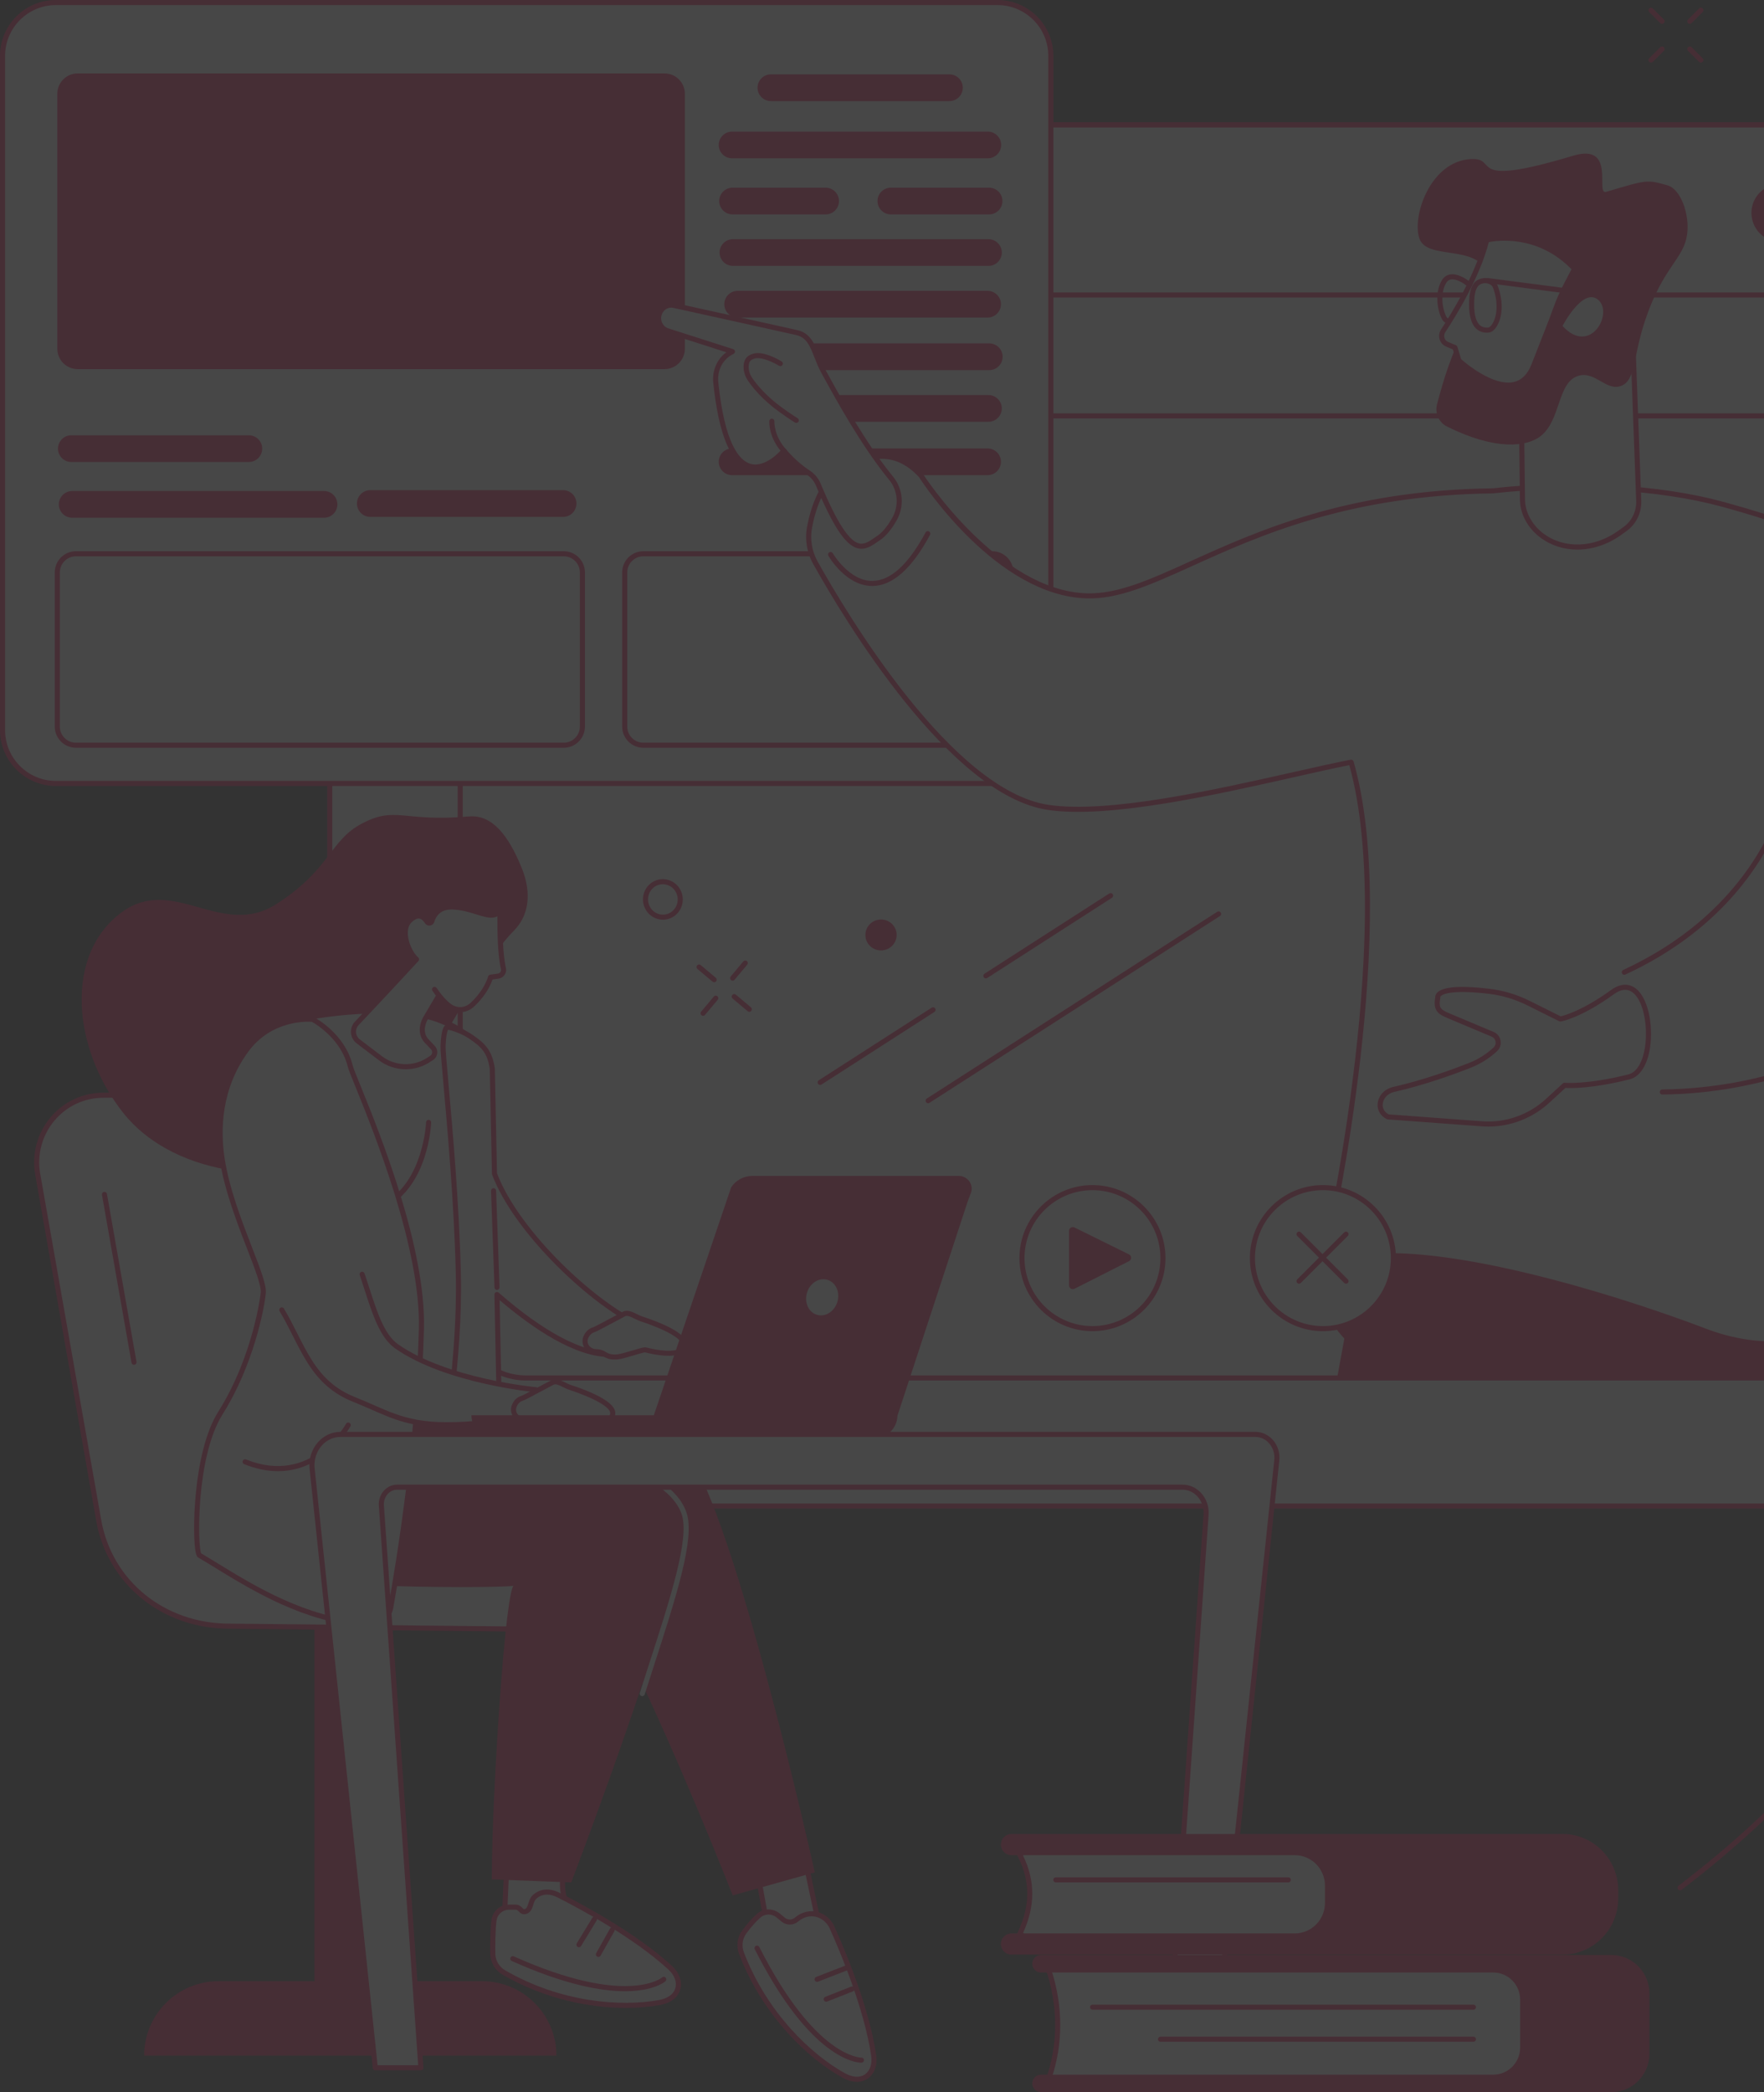 <svg width="587" height="696" viewBox="0 0 587 696" fill="none" xmlns="http://www.w3.org/2000/svg">
<rect x="0" y="0" width="587" height="696" fill="#333333" stroke="none"/>
<g opacity="0.1" clip-path="url(#clip0_67_2641)">
<path d="M658.535 41.52H136.209C121.582 41.52 109.725 53.379 109.725 68.007V474.539C109.725 489.167 121.582 501.025 136.209 501.025H658.535C673.161 501.025 685.019 489.167 685.019 474.539V68.007C685.019 53.379 673.161 41.52 658.535 41.52Z" fill="white"/>
<path d="M658.538 501.869H136.209C121.141 501.869 108.88 489.608 108.88 474.539V68.003C108.88 52.934 121.141 40.672 136.209 40.672H658.538C673.606 40.672 685.867 52.934 685.867 68.003V474.539C685.867 489.608 673.606 501.869 658.538 501.869ZM136.209 42.365C122.073 42.365 110.573 53.866 110.573 68.003V474.539C110.573 488.676 122.073 500.177 136.209 500.177H658.538C672.674 500.177 684.178 488.676 684.178 474.539V68.003C684.178 53.866 672.678 42.365 658.538 42.365H136.209Z" fill="#F9014B"/>
<path d="M685.152 98.98H109.858C109.39 98.98 109.014 98.6 109.014 98.136V68.071C109.014 52.965 121.301 40.672 136.407 40.672H658.603C673.709 40.672 685.996 52.961 685.996 68.071V98.136C685.996 98.604 685.62 98.98 685.152 98.98ZM110.706 97.292H684.308V68.071C684.308 53.896 672.777 42.365 658.603 42.365H136.411C122.237 42.365 110.706 53.896 110.706 68.071V97.292Z" fill="#F9014B"/>
<path d="M619.664 459.261H175.083C162.522 459.261 152.299 449.038 152.299 436.476V160.301C152.299 147.738 162.522 137.515 175.083 137.515H619.664C632.229 137.515 642.448 147.738 642.448 160.301V436.472C642.448 449.034 632.225 459.257 619.664 459.257V459.261ZM175.083 139.208C163.454 139.208 153.992 148.67 153.992 160.301V436.472C153.992 448.102 163.454 457.565 175.083 457.565H619.664C631.294 457.565 640.759 448.102 640.759 436.472V160.301C640.759 148.67 631.297 139.208 619.664 139.208H175.083Z" fill="#F9014B"/>
<path d="M599.315 77.667C603.089 73.893 603.089 67.774 599.315 64C595.541 60.226 589.422 60.226 585.649 64C581.875 67.774 581.875 73.893 585.649 77.667C589.422 81.441 595.541 81.441 599.315 77.667Z" fill="#F9014B"/>
<path d="M331.931 0.844H18.593C8.791 0.844 0.844 8.791 0.844 18.594V242.881C0.844 252.684 8.791 260.631 18.593 260.631H331.931C341.734 260.631 349.68 252.684 349.68 242.881V18.594C349.68 8.791 341.734 0.844 331.931 0.844Z" fill="white"/>
<path d="M331.928 261.475H18.597C8.344 261.475 0 253.135 0 242.877V18.598C0 8.344 8.344 0 18.597 0H331.931C342.184 0 350.528 8.344 350.528 18.598V242.881C350.528 253.135 342.184 261.479 331.931 261.479L331.928 261.475ZM18.597 1.692C9.276 1.692 1.692 9.276 1.692 18.598V242.881C1.692 252.203 9.276 259.787 18.597 259.787H331.931C341.253 259.787 348.836 252.203 348.836 242.881V18.598C348.836 9.276 341.253 1.692 331.931 1.692H18.597Z" fill="#F9014B"/>
<path d="M315.943 33.632H256.529C254.072 33.632 252.083 31.643 252.083 29.186C252.083 26.729 254.072 24.74 256.529 24.74H315.943C318.4 24.74 320.389 26.729 320.389 29.186C320.389 31.643 318.4 33.632 315.943 33.632Z" fill="#F9014B"/>
<path d="M328.703 52.671H243.614C241.157 52.671 239.168 50.682 239.168 48.225C239.168 45.768 241.157 43.779 243.614 43.779H328.703C331.159 43.779 333.148 45.768 333.148 48.225C333.148 50.682 331.159 52.671 328.703 52.671Z" fill="#F9014B"/>
<path d="M328.923 88.46H243.899C241.442 88.46 239.453 86.471 239.453 84.014C239.453 81.558 241.442 79.568 243.899 79.568H328.923C331.38 79.568 333.369 81.558 333.369 84.014C333.369 86.471 331.38 88.46 328.923 88.46Z" fill="#F9014B"/>
<path d="M328.638 105.651H245.466C243.009 105.651 241.02 103.662 241.02 101.205C241.02 98.748 243.009 96.759 245.466 96.759H328.638C331.095 96.759 333.084 98.748 333.084 101.205C333.084 103.662 331.095 105.651 328.638 105.651Z" fill="#F9014B"/>
<path d="M329.201 123.127H246.029C243.572 123.127 241.583 121.138 241.583 118.681C241.583 116.224 243.572 114.235 246.029 114.235H329.201C331.658 114.235 333.647 116.224 333.647 118.681C333.647 121.138 331.658 123.127 329.201 123.127Z" fill="#F9014B"/>
<path d="M328.919 140.318H243.899C241.442 140.318 239.453 138.329 239.453 135.872C239.453 133.415 241.442 131.426 243.899 131.426H328.919C331.376 131.426 333.365 133.415 333.365 135.872C333.365 138.329 331.376 140.318 328.919 140.318Z" fill="#F9014B"/>
<path d="M328.638 158.076H243.618C241.161 158.076 239.172 156.087 239.172 153.63C239.172 151.173 241.161 149.184 243.618 149.184H328.638C331.095 149.184 333.084 151.173 333.084 153.63C333.084 156.087 331.095 158.076 328.638 158.076Z" fill="#F9014B"/>
<path d="M274.742 71.331H243.774C241.317 71.331 239.328 69.341 239.328 66.885C239.328 64.428 241.317 62.438 243.774 62.438H274.742C277.198 62.438 279.187 64.428 279.187 66.885C279.187 69.341 277.198 71.331 274.742 71.331Z" fill="#F9014B"/>
<path d="M329.129 71.331H296.453C293.996 71.331 292.007 69.341 292.007 66.885C292.007 64.428 293.996 62.438 296.453 62.438H329.129C331.585 62.438 333.574 64.428 333.574 66.885C333.574 69.341 331.585 71.331 329.129 71.331Z" fill="#F9014B"/>
<path d="M107.823 172.239H24.024C21.567 172.239 19.578 170.25 19.578 167.793C19.578 165.336 21.567 163.347 24.024 163.347H107.827C110.284 163.347 112.273 165.336 112.273 167.793C112.273 170.25 110.284 172.239 107.827 172.239H107.823Z" fill="#F9014B"/>
<path d="M187.379 171.954H123.222C120.765 171.954 118.776 169.965 118.776 167.508C118.776 165.051 120.765 163.062 123.222 163.062H187.379C189.835 163.062 191.824 165.051 191.824 167.508C191.824 169.965 189.835 171.954 187.379 171.954Z" fill="#F9014B"/>
<path d="M82.807 153.694H23.738C21.282 153.694 19.293 151.705 19.293 149.248C19.293 146.791 21.282 144.802 23.738 144.802H82.803C85.26 144.802 87.249 146.791 87.249 149.248C87.249 151.705 85.26 153.694 82.803 153.694H82.807Z" fill="#F9014B"/>
<path d="M187.599 248.765H25.271C21.384 248.765 18.224 245.604 18.224 241.717V190.422C18.224 186.539 21.384 183.375 25.271 183.375H187.599C191.486 183.375 194.646 186.536 194.646 190.422V241.717C194.646 245.6 191.486 248.765 187.599 248.765ZM25.271 185.071C22.32 185.071 19.916 187.475 19.916 190.426V241.721C19.916 244.672 22.32 247.076 25.271 247.076H187.599C190.55 247.076 192.954 244.672 192.954 241.721V190.426C192.954 187.475 190.55 185.071 187.599 185.071H25.271Z" fill="#F9014B"/>
<path d="M330.197 248.765H214.087C210.2 248.765 207.04 245.604 207.04 241.717V190.422C207.04 186.536 210.2 183.375 214.087 183.375H330.197C334.08 183.375 337.24 186.536 337.24 190.422V241.717C337.24 245.604 334.08 248.765 330.197 248.765ZM214.087 185.067C211.136 185.067 208.733 187.471 208.733 190.422V241.717C208.733 244.669 211.136 247.072 214.087 247.072H330.197C333.148 247.072 335.552 244.669 335.552 241.717V190.422C335.552 187.471 333.148 185.067 330.197 185.067H214.087Z" fill="#F9014B"/>
<path d="M221.13 24.425H25.841C22.105 24.425 19.076 27.454 19.076 31.191V116.031C19.076 119.767 22.105 122.797 25.841 122.797H221.13C224.867 122.797 227.896 119.767 227.896 116.031V31.191C227.896 27.454 224.867 24.425 221.13 24.425Z" fill="#F9014B"/>
<path d="M621.577 458.249C620.767 454.02 619.995 450.882 619.299 447.908C614.138 425.906 608.601 407.966 604.558 395.872L593.59 355.911L458.302 380.51C458.302 380.51 453.921 410.054 444.984 458.249H621.573H621.577Z" fill="#F9014B"/>
<path d="M475.792 453.203C490.643 453.203 500.306 437.024 493.662 423.271C492.137 420.118 490.589 416.938 489.061 413.858C477.648 390.821 444.984 395.849 440.914 421.396C440.842 421.845 439.933 422.297 439.872 422.754C437.766 438.918 450.201 453.206 465.954 453.206H475.792V453.203Z" fill="#F9014B"/>
<path d="M661.664 272.056C661.664 215.258 650.636 189.035 573.374 167.793C553.746 162.396 524.824 160.133 496.788 163.286C418.72 164.249 388.885 199.087 361.557 198.223C331.464 197.273 306.47 158.201 306.47 158.201C296.51 147.389 285.949 152.862 280.294 156.075C273.525 159.928 270.63 168.938 269.41 175.263C268.622 179.348 269.315 183.585 271.326 187.186C281.302 205.054 316.354 263.761 348.79 268.595C374.525 272.429 426.105 258.102 449.604 253.561C466.174 311.417 439.861 422.739 439.861 422.739C459.511 408.666 525.315 426.812 567.49 442.839C588.578 450.852 607.509 446.38 621.33 438.469C635.154 430.558 610.67 348.848 610.67 348.848C610.67 348.848 661.664 321.571 661.664 272.053V272.056Z" fill="white"/>
<path d="M589.981 447.954C582.965 447.954 575.325 446.722 567.19 443.634C529.567 429.333 460.519 408.99 440.355 423.431C440.07 423.636 439.686 423.64 439.393 423.446C439.1 423.248 438.96 422.891 439.04 422.548C439.302 421.441 464.889 311.736 449.003 254.542C444.006 255.527 437.895 256.904 430.878 258.486C404.732 264.381 368.923 272.452 348.668 269.432C315.883 264.549 280.617 205.564 270.589 187.601C268.47 183.805 267.755 179.37 268.581 175.107C269.9 168.272 272.931 159.297 279.876 155.345C284.804 152.542 296.35 145.97 307.094 157.631C307.128 157.669 307.158 157.707 307.185 157.749C307.432 158.137 332.289 196.459 361.587 197.383C371.863 197.71 382.633 192.83 396.275 186.654C418.286 176.689 448.429 163.043 496.781 162.446C523.14 159.475 552.609 161.21 573.602 166.983C611.913 177.514 634.602 189.575 647.167 206.085C659.904 222.815 662.513 244.562 662.513 272.064C662.513 297.93 648.517 317.642 636.774 329.623C625.646 340.979 614.37 347.73 611.674 349.267C612.75 352.929 618.097 371.447 622.01 390.532C627.92 419.35 627.833 435.73 621.748 439.21C613.91 443.694 603.026 447.958 589.978 447.958L589.981 447.954ZM462.356 416.881C492.487 416.881 539.181 431.178 567.795 442.051C590.438 450.654 609.179 444.455 620.915 437.738C631.777 431.524 616.622 371.645 609.867 349.096C609.753 348.711 609.924 348.297 610.278 348.107C610.784 347.837 660.824 320.487 660.824 272.056C660.824 218.122 652.176 190.335 573.157 168.611C552.358 162.895 523.136 161.176 496.891 164.131C448.809 164.728 418.849 178.29 396.974 188.19C383.131 194.454 372.22 199.406 361.538 199.068C331.665 198.124 307.318 161.069 305.805 158.719C297.156 149.382 288.273 152.512 280.716 156.809C274.331 160.441 271.497 168.938 270.243 175.423C269.493 179.294 270.144 183.326 272.068 186.772C282.001 204.563 316.898 262.985 348.919 267.755C368.862 270.725 404.493 262.696 430.509 256.832C437.906 255.166 444.291 253.724 449.452 252.728C449.874 252.648 450.304 252.903 450.426 253.325C465.645 306.468 444.569 405.62 441.146 420.932C446.25 418.087 453.609 416.878 462.36 416.878L462.356 416.881Z" fill="#F9014B"/>
<path d="M290.243 194.941C281.541 194.941 275.898 185.307 275.658 184.893C275.426 184.49 275.563 183.972 275.97 183.74C276.373 183.508 276.89 183.645 277.122 184.052C277.175 184.144 282.629 193.382 290.395 193.253C296.377 193.161 302.298 187.738 307.995 177.13C308.216 176.72 308.729 176.564 309.14 176.784C309.55 177.005 309.706 177.518 309.486 177.929C303.473 189.122 297.058 194.846 290.414 194.945C290.357 194.945 290.3 194.945 290.243 194.945V194.941Z" fill="#F9014B"/>
<path d="M540.5 324.287C540.181 324.287 539.877 324.104 539.732 323.796C539.534 323.374 539.721 322.868 540.143 322.674C568.806 309.412 582.699 289.955 589.304 275.966C596.469 260.795 596.857 248.594 596.861 248.472C596.872 248.012 597.249 247.647 597.705 247.647C597.713 247.647 597.72 247.647 597.728 247.647C598.196 247.658 598.565 248.046 598.553 248.514C598.542 249.024 598.165 261.13 590.871 276.613C584.151 290.879 570.016 310.721 540.854 324.211C540.74 324.264 540.618 324.291 540.5 324.291V324.287Z" fill="#F9014B"/>
<path d="M553.168 364.126C552.704 364.126 552.328 363.753 552.324 363.289C552.316 362.822 552.693 362.437 553.161 362.434C588.308 362.015 611.491 348.951 611.719 348.818C612.123 348.586 612.64 348.727 612.872 349.13C613.104 349.533 612.963 350.05 612.56 350.282C612.328 350.415 588.761 363.696 553.18 364.122H553.168V364.126Z" fill="#F9014B"/>
<path d="M520.63 361.042C520.63 361.042 527.832 361.814 542.079 358.246C552.849 355.55 549.669 320.586 536.568 330.057C525.631 337.964 519.23 338.99 519.23 338.99L508.684 333.734C504.543 331.673 500.105 330.319 495.537 329.779C477.359 327.638 478.45 331.836 478.45 331.836C477.671 336.081 479.188 336.724 482.527 338.127L496.747 344.106C498.72 344.935 499.169 347.62 497.579 349.092C495.111 351.374 492.259 353.173 489.167 354.394C483.562 356.607 473.788 360.167 463.721 362.441C458.986 363.514 457.484 369.379 461.85 371.55L493.244 373.863C501.2 374.448 509.046 371.687 515.009 366.203L520.622 361.038L520.63 361.042Z" fill="white"/>
<path d="M495.313 374.787C494.605 374.787 493.894 374.76 493.187 374.707L461.793 372.395C461.683 372.387 461.576 372.356 461.477 372.307C459.313 371.231 458.184 369.23 458.454 366.96C458.762 364.381 460.808 362.236 463.535 361.616C473.776 359.3 483.797 355.603 488.859 353.606C491.86 352.423 494.598 350.697 497.005 348.472C497.549 347.966 497.796 347.224 497.663 346.479C497.534 345.745 497.081 345.163 496.419 344.885L482.2 338.907C478.926 337.53 476.754 336.617 477.595 331.81C477.576 331.49 477.633 330.924 478.15 330.326C479.96 328.25 485.84 327.782 495.632 328.938C500.257 329.482 504.775 330.844 509.057 332.977L519.344 338.104C520.614 337.815 526.653 336.18 536.07 329.372C539.557 326.85 542.162 327.466 543.737 328.425C548.487 331.327 550.206 341.139 549.072 348.567C548.186 354.382 545.71 358.208 542.284 359.068C529.723 362.213 522.626 362.027 520.93 361.916L515.587 366.83C510.019 371.95 502.733 374.787 495.313 374.787ZM462.09 370.721L493.309 373.022C500.983 373.589 508.684 370.877 514.442 365.583L520.055 360.418C520.234 360.254 520.477 360.175 520.717 360.201C520.789 360.209 527.977 360.905 541.873 357.425C544.608 356.74 546.623 353.416 547.403 348.308C548.46 341.386 546.886 332.323 542.858 329.866C541.208 328.858 539.26 329.151 537.066 330.737C526.091 338.671 519.637 339.778 519.367 339.823C519.192 339.85 519.013 339.823 518.857 339.743L508.312 334.487C504.204 332.441 499.873 331.137 495.442 330.615C482.569 329.098 479.933 330.859 479.431 331.437C479.424 331.445 479.275 331.62 479.275 331.62C479.306 331.737 479.31 331.863 479.287 331.985C478.629 335.564 479.527 335.94 482.862 337.343L497.081 343.322C498.264 343.82 499.108 344.889 499.336 346.182C499.568 347.498 499.131 348.814 498.161 349.708C495.598 352.077 492.681 353.914 489.487 355.177C483.25 357.638 473.746 361.042 463.915 363.263C461.565 363.795 460.325 365.602 460.139 367.157C459.956 368.66 460.667 369.949 462.093 370.717L462.09 370.721Z" fill="#F9014B"/>
<path d="M219.396 104.431C220.085 102.35 222.146 101.133 224.211 101.586C229.976 102.856 259.655 109.394 265.192 110.653C270.729 111.912 270.95 118.077 274.103 123.721C276.845 128.627 286.28 146.613 296.563 159.145C299.663 162.921 300.092 168.333 297.685 172.623C296.301 175.084 294.544 177.503 292.456 178.929C287.09 182.596 283.059 186.966 272.285 161.187C271.627 159.612 270.524 158.262 269.098 157.327C267.094 156.007 263.937 153.607 260.857 149.952C260.857 149.952 242.808 171.992 238.194 127.243C237.784 123.265 239.556 119.389 242.906 117.434C243.173 117.278 243.454 117.122 243.747 116.966L222.123 110.033C219.86 109.306 218.628 106.773 219.4 104.442L219.396 104.431Z" fill="white"/>
<path d="M286.66 182.565C286.196 182.565 285.721 182.501 285.23 182.36C281.229 181.196 277.122 174.959 271.501 161.51C270.9 160.076 269.908 158.871 268.63 158.03C266.649 156.726 263.747 154.516 260.841 151.23C259.115 153.052 254.3 157.437 249.197 155.904C243.104 154.075 239.115 144.456 237.35 127.323C236.932 123.276 238.624 119.4 241.708 117.195L221.864 110.832C220.579 110.421 219.529 109.516 218.902 108.283C218.259 107.021 218.145 105.518 218.594 104.168C219.419 101.681 221.914 100.217 224.393 100.764C234.068 102.894 260.29 108.675 265.378 109.831C269.676 110.809 271.098 114.449 272.604 118.301C273.247 119.948 273.912 121.652 274.84 123.31C275.141 123.846 275.521 124.542 275.974 125.368C279.606 131.993 288.105 147.507 297.217 158.608C300.522 162.636 301.005 168.436 298.419 173.034C296.7 176.092 294.856 178.309 292.931 179.622L292.224 180.112C290.486 181.322 288.702 182.565 286.664 182.565H286.66ZM260.853 149.104C261.1 149.104 261.34 149.214 261.499 149.404C264.481 152.942 267.527 155.277 269.562 156.615C271.121 157.642 272.334 159.11 273.064 160.856C278.324 173.437 282.34 179.755 285.706 180.736C287.588 181.284 289.288 180.097 291.258 178.724L291.977 178.226C293.684 177.058 295.354 175.035 296.944 172.205C299.191 168.208 298.773 163.172 295.905 159.677C286.694 148.454 278.141 132.841 274.487 126.178C274.034 125.356 273.658 124.664 273.357 124.132C272.376 122.375 271.688 120.614 271.022 118.914C269.569 115.194 268.421 112.254 264.998 111.478C259.917 110.322 233.699 104.545 224.024 102.415C222.389 102.054 220.742 103.039 220.195 104.701C219.883 105.64 219.959 106.64 220.404 107.519C220.822 108.344 221.522 108.949 222.374 109.223L243.998 116.156C244.321 116.259 244.553 116.548 244.584 116.886C244.614 117.225 244.435 117.548 244.135 117.708C243.853 117.856 243.583 118.008 243.325 118.157C240.332 119.906 238.643 123.436 239.027 127.151C241.13 147.567 245.979 153.174 249.68 154.284C254.859 155.84 260.146 149.477 260.195 149.412C260.355 149.218 260.59 149.104 260.841 149.104H260.849H260.853Z" fill="#F9014B"/>
<path d="M264.987 140.691C264.842 140.691 264.694 140.653 264.561 140.577C263.127 139.74 260.492 137.869 259.423 137.105C253.582 132.917 250.322 128.753 248.896 126.642C247.9 125.166 247.398 123.512 247.44 121.861C247.523 118.746 249.497 118.054 250.448 117.723C253.924 116.51 259.495 119.857 260.119 120.241C260.514 120.484 260.64 121.005 260.393 121.405C260.146 121.8 259.625 121.926 259.229 121.678C257.723 120.75 253.308 118.514 251.003 119.317C250.106 119.629 249.178 119.952 249.128 121.903C249.094 123.204 249.497 124.512 250.296 125.695C251.657 127.71 254.779 131.696 260.404 135.728C261.222 136.313 264.002 138.291 265.409 139.117C265.812 139.352 265.949 139.87 265.713 140.273C265.557 140.543 265.272 140.691 264.983 140.691H264.987Z" fill="#F9014B"/>
<path d="M261.096 151.051C260.872 151.051 260.648 150.964 260.48 150.785C255.7 145.7 255.981 140.292 255.996 140.067C256.027 139.603 256.426 139.25 256.894 139.276C257.358 139.307 257.712 139.706 257.685 140.17C257.681 140.25 257.472 145.114 261.716 149.625C262.036 149.964 262.02 150.5 261.678 150.819C261.515 150.971 261.305 151.047 261.1 151.047L261.096 151.051Z" fill="#F9014B"/>
<path d="M545.311 166.466L543.353 113.536L506.224 133.035L506.631 166.489C506.901 173.947 513.027 178.108 513.027 178.108C520.614 183.877 531.244 182.831 538.979 177.271L540.77 175.985C543.767 173.833 545.482 170.239 545.311 166.466Z" fill="white"/>
<path d="M524.889 182.839C520.409 182.839 516.085 181.493 512.514 178.777C512.286 178.625 506.072 174.312 505.786 166.515L505.379 133.043C505.376 132.723 505.551 132.43 505.832 132.282L542.961 112.783C543.219 112.646 543.528 112.653 543.779 112.798C544.03 112.942 544.189 113.209 544.201 113.498L546.159 166.424C546.342 170.501 544.516 174.331 541.269 176.666L539.477 177.952C534.959 181.2 529.829 182.835 524.893 182.835L524.889 182.839ZM507.076 133.541L507.479 166.477C507.73 173.377 513.446 177.366 513.503 177.408C520.443 182.683 530.472 182.345 538.485 176.583L540.276 175.297C543.056 173.297 544.623 170.011 544.463 166.504V166.496L542.554 114.909L507.072 133.545L507.076 133.541Z" fill="#F9014B"/>
<path d="M489.372 52.915C499.283 52.326 486.824 62.819 523.474 51.804C538.07 47.419 530.688 64.945 534.476 63.819C548.471 59.654 547.988 59.78 554.819 61.628C559.34 62.849 562.288 71.429 561.436 77.838C560.314 86.296 553.526 88.483 547.521 106.363C543.299 118.917 544.337 126.543 539.447 128.376C534.503 130.228 530.848 123.401 525.3 125.006C518.119 127.083 519.538 139.873 512.548 145.179C508.14 148.526 497.884 150.077 481.447 141.855C478.785 140.524 477.416 137.409 478.203 134.457C479.211 130.677 480.511 125.908 482.124 121.458C489.806 100.251 497.142 95.455 494.484 89.963C490.411 81.546 474.932 86.376 472.369 79.462C469.707 72.281 475.807 53.729 489.376 52.919L489.372 52.915Z" fill="#F9014B"/>
<path d="M523.961 89.422L521.124 94.869C519.789 97.436 518.629 100.087 517.648 102.821C515.807 107.944 512.32 116.608 510.411 121.507C504.28 137.249 485.463 119.955 485.463 119.955L484.155 115.623L481.626 114.562C481.135 114.357 480.683 114.049 480.359 113.615C479.549 112.539 479.545 111.113 480.234 110.063C484.014 104.316 491.898 91.415 494.731 79.835C494.731 79.835 510.879 75.541 523.961 89.419V89.422Z" fill="white"/>
<path d="M501.903 128.969C494.122 128.969 485.303 120.956 484.896 120.579C484.786 120.477 484.702 120.347 484.661 120.203L483.466 116.251L481.302 115.346C480.633 115.064 480.078 114.646 479.686 114.129C478.686 112.801 478.621 110.984 479.53 109.603C482.907 104.472 491.065 91.275 493.913 79.641C493.986 79.34 494.217 79.104 494.518 79.025C494.685 78.979 511.308 74.769 524.581 88.848C524.828 89.111 524.881 89.499 524.714 89.818L521.877 95.265C520.565 97.786 519.409 100.429 518.447 103.111C517.112 106.834 514.872 112.505 513.073 117.061C512.377 118.83 511.73 120.465 511.206 121.815C509.707 125.66 507.342 127.984 504.174 128.722C503.436 128.893 502.675 128.973 501.907 128.973L501.903 128.969ZM486.208 119.484C487.577 120.689 496.948 128.661 503.79 127.071C506.38 126.47 508.342 124.493 509.627 121.199C510.152 119.849 510.799 118.21 511.498 116.437C513.293 111.892 515.526 106.233 516.853 102.536C517.842 99.783 519.028 97.071 520.378 94.481L522.934 89.571C511.662 78.005 498.116 80.01 495.427 80.55C492.525 91.876 485.132 104.16 480.941 110.531C480.428 111.314 480.462 112.353 481.036 113.11C481.245 113.387 481.565 113.619 481.957 113.787L484.486 114.848C484.718 114.947 484.896 115.141 484.969 115.384L486.212 119.491L486.208 119.484Z" fill="#F9014B"/>
<path d="M519.96 108.435C519.96 108.435 526.76 95.329 531.871 99.794C536.983 104.255 529.141 118.491 519.96 108.435Z" fill="white"/>
<path d="M494.773 110.672C493.335 110.672 492.13 110.208 491.175 109.288C489.407 107.58 488.646 104.328 488.908 99.616C489.11 95.995 490.125 93.831 492.008 92.998C493.396 92.382 494.868 92.34 496.149 92.876C497.21 93.321 498.02 94.116 498.374 95.056C500.633 101.057 499.69 105.986 498.055 108.595C497.283 109.831 496.347 110.558 495.427 110.642C495.202 110.661 494.982 110.672 494.769 110.672H494.773ZM494.271 94.196C493.757 94.196 493.221 94.314 492.696 94.546C491.449 95.097 490.764 96.79 490.597 99.715C490.365 103.853 490.97 106.747 492.35 108.078C493.084 108.786 494.046 109.078 495.275 108.964C495.56 108.938 496.104 108.531 496.625 107.705C497.982 105.541 498.838 101.088 496.796 95.657C496.61 95.158 496.123 94.706 495.499 94.443C495.115 94.284 494.7 94.204 494.271 94.204V94.196Z" fill="#F9014B"/>
<path d="M526.102 98.243C526.064 98.243 526.03 98.243 525.992 98.235L495.005 94.188C494.541 94.128 494.214 93.705 494.278 93.241C494.339 92.777 494.757 92.45 495.225 92.511L526.212 96.558C526.676 96.619 527.003 97.041 526.939 97.505C526.882 97.931 526.52 98.243 526.102 98.243Z" fill="#F9014B"/>
<path d="M481.238 107.355C481.108 107.355 480.979 107.329 480.861 107.272C479.971 106.846 479.336 105.187 479.036 104.237C478.093 101.24 477.773 96.816 479.709 93.386C480.359 92.233 481.287 91.534 482.47 91.313C485.402 90.758 488.836 93.515 488.981 93.633C489.342 93.926 489.395 94.458 489.102 94.823C488.81 95.185 488.277 95.242 487.912 94.945C487.094 94.283 484.565 92.637 482.782 92.975C482.105 93.104 481.58 93.511 481.181 94.219C478.587 98.817 480.816 105.157 481.626 105.769C482.048 105.971 482.208 106.465 482.006 106.887C481.861 107.188 481.553 107.359 481.238 107.359V107.355Z" fill="#F9014B"/>
<path d="M286.847 441.998C299.799 441.998 310.3 431.497 310.3 418.543C310.3 405.589 299.799 395.088 286.847 395.088C273.894 395.088 263.393 405.589 263.393 418.543C263.393 431.497 273.894 441.998 286.847 441.998Z" fill="white"/>
<path d="M363.534 441.998C376.487 441.998 386.988 431.497 386.988 418.543C386.988 405.589 376.487 395.088 363.534 395.088C350.582 395.088 340.081 405.589 340.081 418.543C340.081 431.497 350.582 441.998 363.534 441.998Z" fill="white"/>
<path d="M363.534 442.846C350.136 442.846 339.233 431.946 339.233 418.543C339.233 405.14 350.133 394.24 363.534 394.24C376.936 394.24 387.836 405.14 387.836 418.543C387.836 431.946 376.932 442.846 363.534 442.846ZM363.534 395.933C351.068 395.933 340.925 406.076 340.925 418.543C340.925 431.01 351.068 441.154 363.534 441.154C376.001 441.154 386.143 431.01 386.143 418.543C386.143 406.076 376.001 395.933 363.534 395.933Z" fill="#F9014B"/>
<path d="M355.742 427.622V409.465C355.742 408.537 356.716 407.936 357.545 408.343L375.7 417.307C376.624 417.764 376.632 419.08 375.712 419.544L357.556 428.736C356.723 429.158 355.742 428.553 355.742 427.622Z" fill="#F9014B"/>
<path d="M440.222 441.998C453.175 441.998 463.675 431.497 463.675 418.543C463.675 405.589 453.175 395.088 440.222 395.088C427.269 395.088 416.769 405.589 416.769 418.543C416.769 431.497 427.269 441.998 440.222 441.998Z" fill="white"/>
<path d="M440.222 442.846C426.824 442.846 415.921 431.946 415.921 418.543C415.921 405.14 426.824 394.24 440.222 394.24C453.62 394.24 464.524 405.14 464.524 418.543C464.524 431.946 453.624 442.846 440.222 442.846ZM440.222 395.933C427.756 395.933 417.613 406.076 417.613 418.543C417.613 431.01 427.756 441.154 440.222 441.154C452.689 441.154 462.831 431.01 462.831 418.543C462.831 406.076 452.689 395.933 440.222 395.933Z" fill="#F9014B"/>
<path d="M447.916 427.055C447.699 427.055 447.482 426.971 447.319 426.808L431.669 411.157C431.338 410.826 431.338 410.29 431.669 409.963C432 409.632 432.536 409.632 432.863 409.963L448.513 425.613C448.844 425.944 448.844 426.481 448.513 426.808C448.349 426.971 448.133 427.055 447.916 427.055Z" fill="#F9014B"/>
<path d="M432.266 427.055C432.05 427.055 431.833 426.971 431.669 426.808C431.338 426.477 431.338 425.941 431.669 425.613L447.319 409.963C447.65 409.632 448.186 409.632 448.513 409.963C448.844 410.294 448.844 410.83 448.513 411.157L432.863 426.808C432.7 426.971 432.483 427.055 432.266 427.055Z" fill="#F9014B"/>
<path d="M328.06 325.481C327.782 325.481 327.508 325.344 327.349 325.093C327.098 324.701 327.212 324.176 327.603 323.925L369.113 297.242C369.509 296.991 370.03 297.105 370.281 297.496C370.532 297.888 370.418 298.413 370.026 298.664L328.516 325.348C328.375 325.439 328.216 325.481 328.06 325.481Z" fill="#F9014B"/>
<path d="M272.916 360.931C272.638 360.931 272.365 360.794 272.205 360.543C271.954 360.151 272.068 359.627 272.46 359.376L310.041 335.217C310.433 334.966 310.958 335.08 311.209 335.472C311.46 335.864 311.346 336.389 310.954 336.64L273.372 360.798C273.232 360.889 273.072 360.931 272.916 360.931Z" fill="#F9014B"/>
<path d="M308.855 367.009C308.577 367.009 308.303 366.872 308.143 366.621C307.892 366.229 308.007 365.704 308.398 365.453L405.052 303.319C405.448 303.068 405.969 303.182 406.22 303.574C406.471 303.966 406.356 304.491 405.965 304.742L309.307 366.876C309.166 366.967 309.007 367.009 308.851 367.009H308.855Z" fill="#F9014B"/>
<path d="M194.783 542.162L76.327 540.983C54.904 540.983 36.585 526.998 32.831 505.707L12.554 390.643C10.139 376.936 20.582 364.354 34.372 364.354H111.664L194.787 542.162H194.783Z" fill="white"/>
<path d="M194.783 543.006H194.775L76.319 541.827C53.961 541.827 35.733 527.032 31.999 505.852L11.721 390.787C10.519 383.96 12.375 377.012 16.813 371.718C21.194 366.499 27.591 363.502 34.372 363.502H111.664C111.991 363.502 112.292 363.693 112.429 363.989L195.551 541.796C195.673 542.059 195.654 542.367 195.498 542.61C195.342 542.854 195.076 542.998 194.787 542.998L194.783 543.006ZM34.372 365.199C28.093 365.199 22.168 367.971 18.11 372.809C13.991 377.719 12.269 384.166 13.387 390.498L33.664 505.562C37.251 525.921 54.794 540.138 76.327 540.138L193.448 541.302L111.124 365.199H34.372Z" fill="#F9014B"/>
<path d="M124.112 682.848H104.625V540.777L124.112 541.518V682.848Z" fill="#F9014B"/>
<path d="M160.392 659.082H72.725C59.05 659.082 47.964 670.169 47.964 683.845H185.158C185.158 670.169 174.072 659.082 160.396 659.082H160.392Z" fill="#F9014B"/>
<path d="M44.594 454.039C44.191 454.039 43.834 453.75 43.761 453.34L33.931 397.485C33.851 397.024 34.155 396.587 34.615 396.507C35.079 396.427 35.513 396.735 35.593 397.192L45.423 453.047C45.503 453.507 45.199 453.944 44.739 454.024C44.689 454.032 44.64 454.036 44.59 454.036L44.594 454.039Z" fill="#F9014B"/>
<path d="M156.034 271.604C163.819 270.915 169.257 278.012 173.615 288.76C177.171 297.534 175.772 304.841 170.972 309.652C155.437 325.215 138.582 370.124 115.536 383.781C97.148 394.678 58.658 392.662 40.879 370.067C23.974 348.582 21.403 317.467 40.533 303.468C57.726 290.883 73.741 312.451 91.991 300.748C109.983 289.209 109.698 279.644 120.343 274.015C131.767 267.975 133.977 273.555 156.038 271.604H156.034Z" fill="#F9014B"/>
<path d="M266.964 613.534C266.801 614.211 274.73 650.498 274.73 650.498L256.502 647.447L251.011 616.766L266.961 613.534H266.964Z" fill="white"/>
<path d="M274.73 651.346C274.684 651.346 274.639 651.346 274.589 651.335L256.361 648.284C256.008 648.224 255.73 647.95 255.669 647.6L250.178 616.919C250.098 616.466 250.391 616.033 250.843 615.941L266.793 612.709C267.078 612.652 267.371 612.743 267.569 612.952C267.733 613.123 267.816 613.351 267.805 613.58C267.926 615.086 272.494 636.323 275.552 650.323C275.612 650.597 275.533 650.882 275.339 651.087C275.179 651.255 274.954 651.35 274.726 651.35L274.73 651.346ZM257.232 646.714L273.639 649.46C268.219 624.643 266.687 616.98 266.276 614.538L251.992 617.432L257.232 646.714Z" fill="#F9014B"/>
<path d="M265.051 638.598C266.166 637.658 267.759 636.745 269.79 636.658C272.844 636.529 275.631 638.442 276.894 641.248C280.054 648.273 288.391 667.845 290.745 683.841C291.577 689.493 287.31 694.091 280.667 690.387C269.775 684.317 254.665 670.382 246.755 649.798C245.846 647.436 246.173 644.763 247.664 642.724C248.881 641.058 250.535 639.043 252.452 637.323C254.285 635.68 257.042 635.658 258.944 637.221L260.655 638.628C261.941 639.685 263.781 639.666 265.055 638.598H265.051Z" fill="white"/>
<path d="M285.154 692.57C283.819 692.57 282.184 692.201 280.252 691.125C268.854 684.773 253.863 670.663 245.96 650.099C244.937 647.436 245.318 644.489 246.976 642.222C248.577 640.035 250.227 638.175 251.882 636.692C254.03 634.768 257.225 634.714 259.476 636.567L261.188 637.974C262.15 638.765 263.545 638.754 264.508 637.947C266.074 636.628 267.888 635.89 269.752 635.81C273.072 635.665 276.232 637.715 277.666 640.899C281.066 648.46 289.231 667.761 291.581 683.712C292.06 686.972 290.98 689.95 288.759 691.486C288.033 691.988 286.828 692.57 285.158 692.57H285.154ZM255.738 636.909C254.76 636.909 253.787 637.259 253.011 637.955C251.444 639.358 249.87 641.134 248.341 643.226C247.025 645.029 246.725 647.372 247.542 649.498C255.281 669.636 269.938 683.446 281.077 689.653C283.705 691.117 286.094 691.277 287.797 690.102C289.486 688.938 290.296 686.587 289.908 683.967C287.592 668.225 279.495 649.095 276.122 641.598C274.97 639.039 272.445 637.392 269.824 637.502C268.314 637.567 266.892 638.153 265.595 639.244C264.013 640.575 261.709 640.591 260.115 639.282L258.404 637.875C257.62 637.232 256.677 636.909 255.738 636.909Z" fill="#F9014B"/>
<path d="M286.599 686.2C285.166 686.2 269.798 685.302 251.163 648.467C250.954 648.049 251.117 647.543 251.535 647.33C251.954 647.121 252.46 647.284 252.673 647.703C271.349 684.621 286.474 684.503 286.63 684.507C287.113 684.488 287.489 684.857 287.504 685.321C287.52 685.789 287.155 686.181 286.691 686.196C286.672 686.196 286.645 686.196 286.603 686.196L286.599 686.2Z" fill="#F9014B"/>
<path d="M274.932 665.92C274.593 665.92 274.278 665.719 274.144 665.384C273.973 664.95 274.186 664.46 274.62 664.289L283.26 660.881C283.698 660.71 284.184 660.923 284.356 661.356C284.527 661.79 284.314 662.281 283.88 662.452L275.24 665.859C275.137 665.901 275.034 665.92 274.928 665.92H274.932Z" fill="#F9014B"/>
<path d="M271.904 659.302C271.566 659.302 271.247 659.097 271.117 658.762C270.946 658.329 271.163 657.838 271.6 657.667L281.735 653.723C282.169 653.556 282.659 653.769 282.831 654.206C282.998 654.64 282.785 655.13 282.348 655.301L272.212 659.245C272.114 659.283 272.007 659.302 271.904 659.302Z" fill="#F9014B"/>
<path d="M189.189 613.435C189.056 613.709 188.044 617.969 187.253 625.149C185.937 637.11 199.324 648.186 199.324 648.186L167.618 643.911L168.831 616.23L189.189 613.435Z" fill="white"/>
<path d="M199.324 649.03C199.286 649.03 199.248 649.03 199.21 649.022L167.504 644.748C167.07 644.691 166.755 644.31 166.774 643.873L167.987 616.193C168.006 615.786 168.31 615.447 168.717 615.39L189.075 612.595C189.387 612.553 189.691 612.682 189.873 612.933C190.048 613.173 190.082 613.488 189.968 613.762C189.782 614.306 188.824 618.619 188.097 625.241C186.846 636.616 199.735 647.425 199.868 647.532C200.157 647.771 200.256 648.178 200.103 648.52C199.967 648.832 199.662 649.026 199.328 649.026L199.324 649.03ZM168.497 643.177L196.764 646.988C192.988 643.283 185.371 634.54 186.413 625.058C186.964 620.042 187.637 616.337 188.059 614.447L169.641 616.976L168.493 643.177H168.497Z" fill="#F9014B"/>
<path d="M174.935 635.878C176.795 635.266 176.369 632.39 177.89 631.036C180.183 628.994 183.055 629.036 185.789 630.413C192.627 633.862 211.307 643.774 223.112 654.704C227.284 658.568 226.839 664.851 219.362 666.194C207.112 668.4 186.683 667.175 167.698 656.21C165.519 654.952 164.104 652.67 163.99 650.137C163.899 648.068 163.99 641.214 164.412 638.658C164.811 636.217 166.941 634.444 169.39 634.452H171.6C173.258 634.463 173.353 636.395 174.927 635.878H174.935Z" fill="white"/>
<path d="M208.265 667.966C196.274 667.966 181.366 665.079 167.28 656.94C164.819 655.522 163.279 652.989 163.153 650.174C163.058 648.06 163.153 641.161 163.587 638.521C164.055 635.673 166.492 633.607 169.386 633.607H171.611C172.737 633.615 173.364 634.235 173.821 634.687C174.285 635.148 174.357 635.178 174.673 635.075C175.262 634.881 175.498 634.223 175.836 633.17C176.137 632.231 176.479 631.166 177.331 630.405C179.734 628.26 182.876 627.997 186.173 629.66C193.532 633.372 211.916 643.184 223.69 654.084C226.089 656.305 227.109 659.302 226.352 661.896C225.903 663.433 224.416 666.144 219.518 667.027C216.221 667.62 212.421 667.966 208.269 667.966H208.265ZM169.383 635.3C167.321 635.3 165.583 636.768 165.253 638.799C164.846 641.29 164.751 648.098 164.842 650.102C164.941 652.338 166.169 654.35 168.128 655.48C186.698 666.209 206.694 667.62 219.217 665.365C222.184 664.832 224.142 663.433 224.728 661.425C225.306 659.447 224.469 657.112 222.541 655.328C210.927 644.572 192.707 634.855 185.412 631.173C183.549 630.234 180.83 629.557 178.457 631.671C177.947 632.124 177.704 632.885 177.449 633.691C177.069 634.874 176.643 636.213 175.205 636.688C173.878 637.125 173.132 636.388 172.634 635.897C172.246 635.513 172.022 635.311 171.607 635.311H169.398C169.398 635.311 169.39 635.307 169.386 635.307L169.383 635.3Z" fill="#F9014B"/>
<path d="M207.964 662.429C199.978 662.429 187.892 660.249 170.295 652.369C169.869 652.179 169.679 651.677 169.869 651.251C170.06 650.825 170.562 650.635 170.988 650.825C208.516 667.635 220.202 657.941 220.32 657.838C220.67 657.53 221.206 657.564 221.514 657.914C221.822 658.264 221.788 658.8 221.438 659.108C221.168 659.344 217.464 662.425 207.968 662.425L207.964 662.429Z" fill="#F9014B"/>
<path d="M199.126 651.019C198.985 651.019 198.845 650.985 198.712 650.909C198.305 650.68 198.16 650.163 198.388 649.756L202.975 641.617C203.203 641.21 203.72 641.066 204.127 641.298C204.534 641.526 204.678 642.043 204.45 642.45L199.864 650.589C199.708 650.863 199.423 651.019 199.126 651.019Z" fill="#F9014B"/>
<path d="M192.642 647.797C192.494 647.797 192.342 647.756 192.201 647.672C191.801 647.428 191.676 646.907 191.919 646.508L197.084 638.031C197.327 637.631 197.844 637.506 198.248 637.749C198.647 637.993 198.772 638.514 198.529 638.913L193.365 647.39C193.205 647.653 192.927 647.797 192.642 647.797Z" fill="#F9014B"/>
<path d="M103.279 473.904C103.279 473.904 214.27 469.086 226.401 480.355C242.861 495.64 271.136 622.886 271.136 622.886L243.834 630.542C243.834 630.542 202.701 526.112 192.509 526.112C182.317 526.112 86.222 522.681 86.222 522.681L103.279 473.904Z" fill="#F9014B"/>
<path d="M81.442 470.397C81.442 470.397 66.804 513.375 78.453 521.213C90.101 529.052 174.064 528.386 171.155 527.405C168.242 526.424 163.648 597.773 163.648 625.21L190.086 626.229C190.086 626.229 232.216 515.889 227.675 503.57C219.552 481.53 158.297 474.087 138.282 471.143C134.159 470.534 81.445 470.401 81.445 470.401L81.442 470.397Z" fill="#F9014B"/>
<path d="M213.711 564.274C213.627 564.274 213.54 564.262 213.452 564.232C213.007 564.091 212.764 563.612 212.904 563.167C213.855 560.201 214.798 557.28 215.726 554.42C223.123 531.558 229.516 511.811 226.869 503.828C221.252 486.877 179.252 480.377 165.45 478.244C164.99 478.171 164.671 477.742 164.743 477.278C164.815 476.817 165.253 476.498 165.709 476.57C190.102 480.343 223.15 487.219 228.478 503.296C231.296 511.804 225.139 530.839 217.339 554.941C216.415 557.797 215.468 560.714 214.521 563.684C214.407 564.042 214.072 564.274 213.714 564.274H213.711Z" fill="white"/>
<path d="M94.6 340.089C94.6 340.089 94.992 333.004 90.615 406.867C90.615 406.867 93.626 464.023 94.003 470.466C94.379 476.912 150.265 474.109 150.265 474.109C156.875 445.124 156.152 411.861 151.543 376.335L161.119 375.479L161.784 353.146C160.05 346.57 152.733 341.843 147.816 340.086C134.726 334.202 111.512 336.092 94.596 340.089H94.6Z" fill="white"/>
<path d="M125.176 475.559C124.21 475.559 123.237 475.559 122.267 475.547C93.436 475.33 93.242 471.953 93.159 470.512C92.786 464.137 89.801 407.48 89.77 406.909C89.77 406.879 89.77 406.845 89.77 406.814C91.607 375.825 92.603 359.087 93.14 350.092C93.41 345.597 93.562 343.033 93.653 341.599C93.691 340.983 93.718 340.515 93.756 340.158C93.756 340.12 93.756 340.082 93.756 340.04L93.763 339.884H93.79C93.9 339.104 94.094 339.028 94.657 339.059C94.726 339.063 94.84 339.078 94.965 339.131C111.174 335.377 134.6 333.209 148.166 339.31C153.901 341.356 160.913 346.509 162.606 352.926C162.625 353.005 162.636 353.085 162.632 353.165L161.967 375.498C161.955 375.928 161.625 376.278 161.199 376.316L152.497 377.095C157.521 416.326 157.065 448.125 151.094 474.296C151.01 474.665 150.691 474.935 150.311 474.954C150.181 474.961 138.046 475.562 125.18 475.562L125.176 475.559ZM91.463 406.867C91.565 408.796 94.482 464.126 94.847 470.413C94.866 470.744 95.802 473.657 122.282 473.855C134.437 473.95 146.686 473.425 149.584 473.292C155.418 447.243 155.783 415.554 150.706 376.437C150.676 376.209 150.74 375.977 150.885 375.799C151.029 375.62 151.238 375.506 151.47 375.487L160.301 374.696L160.94 353.237C159.35 347.468 152.893 342.79 147.538 340.873C134.307 334.928 111.352 337.077 95.403 340.763C95.228 343.577 94.486 355.877 91.466 406.86L91.463 406.867Z" fill="#F9014B"/>
<path d="M127.994 401.859C127.69 401.859 127.397 401.695 127.245 401.406C127.028 400.992 127.184 400.482 127.599 400.265C140.894 393.26 141.78 373.543 141.784 373.342C141.803 372.874 142.183 372.513 142.659 372.528C143.127 372.547 143.492 372.939 143.473 373.403C143.442 374.251 142.537 394.298 128.382 401.756C128.257 401.821 128.124 401.855 127.991 401.855L127.994 401.859Z" fill="#F9014B"/>
<path d="M104.043 339.104C104.043 339.104 90.584 337.549 81.917 349.389C73.311 361.144 72.261 374.547 73.885 385.322C76.642 403.612 88.135 424.435 87.606 430.117C87.348 432.874 84.423 452.484 73.356 470.044C64.241 484.504 64.632 516.391 66.412 517.429C78.411 524.419 98.084 538.609 121.518 540.306C125.846 540.617 129.383 538.377 130.01 534.874C132.512 520.875 139.217 480.271 140.225 442.151C141.1 409.138 117.593 359.015 116.555 354.713C114.045 344.281 104.039 339.104 104.039 339.104H104.043Z" fill="white"/>
<path d="M122.339 541.18C122.05 541.18 121.757 541.169 121.457 541.15C101.198 539.686 84.108 529.215 71.63 521.567C69.614 520.331 67.709 519.167 65.99 518.163C65.61 517.942 65.366 517.505 65.168 516.699C63.883 511.446 64.092 483.165 72.645 469.599C84.362 451.009 86.751 430.246 86.77 430.045C86.987 427.729 84.796 422.066 82.259 415.513C78.848 406.704 74.608 395.739 73.056 385.455C71.611 375.852 71.854 361.715 81.24 348.898C90.094 336.804 104.005 338.26 104.142 338.276C104.245 338.287 104.343 338.317 104.435 338.363C104.857 338.58 114.813 343.84 117.384 354.523C117.559 355.246 118.529 357.638 119.871 360.947C126.431 377.126 141.796 415.014 141.077 442.181C140.08 479.894 133.592 519.677 130.847 535.031C130.185 538.743 126.743 541.188 122.343 541.188L122.339 541.18ZM66.952 516.763C68.66 517.76 70.535 518.909 72.512 520.122C84.842 527.679 101.731 538.028 121.579 539.461C125.5 539.743 128.63 537.796 129.177 534.726C131.915 519.41 138.388 479.731 139.381 442.132C140.088 415.319 124.26 376.274 118.301 361.578C116.829 357.95 115.943 355.759 115.737 354.911C113.509 345.65 104.986 340.599 103.792 339.934C102.301 339.82 90.371 339.276 82.602 349.891C73.558 362.248 73.326 375.913 74.725 385.2C76.247 395.298 80.453 406.168 83.834 414.9C86.663 422.206 88.705 427.489 88.451 430.201C87.952 435.529 84.245 454.367 74.075 470.5C65.168 484.633 65.735 514.352 66.956 516.771L66.952 516.763Z" fill="#F9014B"/>
<path d="M215.076 441.744C199.506 435.697 172.003 410.534 164.541 390.445L163.823 355.542C162.997 350.035 161.058 347.814 156.456 344.741C154.654 343.536 151.546 342.178 149.025 341.676C149.025 341.676 147.721 340.934 147.435 348.077C147.295 351.553 151.721 390.225 152.512 423.37C153.068 446.566 149.607 466.83 149.839 471.288C149.858 471.619 165.123 474.673 166.15 473.646L166.253 473.338L165.374 430.642C173.958 438.131 190.36 451.035 203.385 450.564L215.08 441.74L215.076 441.744Z" fill="white"/>
<path d="M164.697 474.657C160.088 474.657 149.778 472.2 149.664 472.155C149.132 471.949 149.006 471.596 148.991 471.333C148.911 469.812 149.234 466.632 149.679 462.228C150.619 452.963 152.037 438.96 151.664 423.389C151.121 400.657 148.884 375.54 147.55 360.532C146.918 353.458 146.538 349.187 146.587 348.042C146.812 342.501 147.637 341.348 148.329 340.964C148.664 340.778 148.998 340.778 149.249 340.858C151.999 341.417 155.182 342.874 156.924 344.037C161.556 347.133 163.773 349.51 164.659 355.417C164.663 355.451 164.667 355.489 164.667 355.523L165.382 390.285C172.657 409.667 199.358 434.738 215.38 440.956C215.665 441.067 215.871 441.325 215.913 441.63C215.954 441.934 215.829 442.234 215.586 442.421L203.891 451.244C203.754 451.347 203.587 451.408 203.412 451.415C191.642 451.838 176.97 441.664 166.253 432.528L167.093 473.326C167.093 473.421 167.082 473.52 167.051 473.611L166.949 473.919C166.907 474.045 166.838 474.159 166.743 474.25C166.451 474.543 165.713 474.661 164.697 474.661V474.657ZM150.672 470.713C153.14 471.443 163.207 473.223 165.397 473.01L164.526 430.665C164.519 430.33 164.713 430.022 165.013 429.881C165.317 429.74 165.675 429.79 165.926 430.01C180.959 443.12 193.809 449.928 203.089 449.73L213.387 441.96C196.905 434.757 170.892 409.967 163.75 390.738C163.716 390.65 163.701 390.555 163.697 390.46L162.978 355.611C162.191 350.419 160.457 348.426 155.985 345.441C154.422 344.395 151.588 343.09 149.101 342.554C148.9 342.931 148.436 344.205 148.276 348.111C148.234 349.145 148.652 353.857 149.234 360.384C150.573 375.411 152.809 400.562 153.353 423.351C153.729 439.024 152.303 453.093 151.36 462.399C150.972 466.241 150.676 469.139 150.668 470.713H150.672Z" fill="#F9014B"/>
<path d="M195.213 444.349C195.654 443.485 196.395 442.801 197.308 442.474C197.962 442.238 198.605 441.93 199.217 441.603L207.709 437.096C209.299 436.316 211.573 438.134 213.224 438.674C218.206 440.31 228.523 444.166 227.672 447.787C226.755 451.693 217.886 449.844 214.741 449.057C214.022 448.878 207.508 451.236 205.447 451.392C202.602 451.609 201.944 450.883 200.552 450.152C199.917 449.818 199.21 449.669 198.445 449.666C197.274 449.658 196.156 449.167 195.422 448.251L195.403 448.228C194.593 447.216 194.452 445.824 195.042 444.672L195.209 444.345L195.213 444.349Z" fill="white"/>
<path d="M204.511 452.282C202.575 452.282 201.686 451.773 200.75 451.236C200.564 451.13 200.37 451.02 200.161 450.909C199.666 450.651 199.103 450.521 198.442 450.518C196.977 450.506 195.639 449.875 194.764 448.783C193.733 447.494 193.555 445.741 194.292 444.292L194.46 443.964C195.011 442.884 195.92 442.074 197.019 441.679C197.548 441.489 198.118 441.226 198.818 440.857L207.31 436.35C208.828 435.605 210.509 436.453 211.988 437.195C212.536 437.468 213.053 437.727 213.486 437.872C224.196 441.39 229.246 444.79 228.497 447.981C228.288 448.878 227.751 449.597 226.911 450.107C224.028 451.864 217.993 450.738 214.604 449.894C214.152 449.924 212.368 450.457 211.056 450.845C208.9 451.484 206.671 452.149 205.515 452.237C205.154 452.263 204.819 452.278 204.515 452.278L204.511 452.282ZM208.584 437.754C208.398 437.754 208.227 437.784 208.078 437.86L199.613 442.352C198.841 442.763 198.202 443.052 197.593 443.272C196.901 443.523 196.323 444.041 195.966 444.737L195.798 445.064C195.361 445.919 195.468 446.954 196.068 447.707C196.639 448.422 197.502 448.821 198.453 448.829C199.381 448.836 200.221 449.03 200.948 449.415C201.176 449.536 201.389 449.654 201.59 449.772C202.553 450.324 203.245 450.719 205.382 450.559C206.359 450.487 208.694 449.791 210.569 449.236C213.6 448.334 214.426 448.121 214.943 448.247C220.172 449.555 224.317 449.715 226.025 448.673C226.477 448.395 226.736 448.057 226.842 447.604C227.314 445.6 221.861 442.413 212.954 439.488C212.402 439.305 211.828 439.02 211.227 438.716C210.326 438.263 209.326 437.761 208.584 437.761V437.754Z" fill="#F9014B"/>
<path d="M116.327 427.382C127.287 452.457 146.892 458.417 179.046 462.699L175.616 472.185C127.572 478.183 118.529 468.678 99.107 443.234L116.327 427.378V427.382Z" fill="white"/>
<path d="M92.478 489.418C89.078 489.418 85.332 488.737 81.24 487.082C80.806 486.907 80.597 486.413 80.772 485.983C80.947 485.55 81.438 485.34 81.871 485.515C103.636 494.305 115.026 473.874 115.136 473.668C115.361 473.257 115.87 473.105 116.281 473.33C116.692 473.554 116.844 474.064 116.62 474.475C116.521 474.657 108.291 489.418 92.47 489.418H92.478Z" fill="#F9014B"/>
<path d="M165.389 429.12C164.937 429.12 164.56 428.763 164.545 428.306L163.393 396.154C163.378 395.686 163.743 395.294 164.207 395.279C164.694 395.256 165.066 395.629 165.081 396.093L166.234 428.246C166.249 428.713 165.884 429.105 165.42 429.12C165.409 429.12 165.401 429.12 165.389 429.12Z" fill="#F9014B"/>
<path d="M148.881 474.828C137.065 474.828 131.311 472.311 123.564 468.918C121.651 468.081 119.673 467.214 117.441 466.317C111.01 463.73 106.351 459.737 102.335 453.366C100.48 450.423 98.894 447.281 97.361 444.246C96.011 441.572 94.612 438.804 93.045 436.206C92.805 435.807 92.931 435.286 93.33 435.046C93.729 434.806 94.25 434.932 94.49 435.335C96.091 437.986 97.502 440.781 98.867 443.486C100.381 446.486 101.948 449.59 103.762 452.465C107.572 458.512 111.987 462.3 118.069 464.746C120.327 465.655 122.316 466.526 124.241 467.366C134.22 471.736 140.814 474.619 162.18 472.314C163.88 472.132 170.733 472.193 172.414 472.261C172.881 472.28 173.243 472.676 173.224 473.14C173.205 473.607 172.821 473.965 172.345 473.95C170.744 473.885 163.96 473.82 162.362 473.992C157.072 474.562 152.665 474.821 148.881 474.821V474.828Z" fill="#F9014B"/>
<path d="M178.335 463.152C178.308 463.152 178.286 463.152 178.259 463.152C177.962 463.126 148.375 460.372 131.505 448.597C126.477 445.09 123.971 437.32 121.32 429.094C120.791 427.458 120.259 425.808 119.7 424.172C119.548 423.731 119.784 423.248 120.229 423.1C120.67 422.948 121.149 423.184 121.301 423.629C121.864 425.272 122.4 426.934 122.929 428.577C125.492 436.525 127.915 444.029 132.474 447.213C148.979 458.733 178.118 461.445 178.411 461.471C178.875 461.513 179.221 461.924 179.179 462.388C179.141 462.829 178.772 463.16 178.339 463.16L178.335 463.152Z" fill="#F9014B"/>
<path d="M171.413 467.123C171.855 466.26 172.596 465.575 173.509 465.248C174.163 465.012 174.806 464.704 175.418 464.377L183.91 459.87C185.5 459.091 187.774 460.909 189.425 461.449C194.407 463.084 204.724 466.94 203.872 470.561C202.956 474.467 194.087 472.619 190.942 471.831C190.223 471.653 183.709 474.011 181.647 474.167C178.803 474.383 178.145 473.657 176.753 472.927C176.118 472.592 175.41 472.444 174.646 472.44C173.475 472.432 172.357 471.942 171.623 471.025L171.604 471.002C170.794 469.991 170.653 468.599 171.242 467.446L171.41 467.119L171.413 467.123Z" fill="white"/>
<path d="M180.712 475.056C178.776 475.056 177.886 474.547 176.951 474.011C176.764 473.904 176.57 473.794 176.361 473.683C175.867 473.425 175.304 473.296 174.642 473.292C173.178 473.28 171.839 472.649 170.965 471.557C169.934 470.268 169.755 468.515 170.493 467.066L170.66 466.739C171.212 465.659 172.121 464.848 173.22 464.453C173.749 464.263 174.319 464 175.019 463.631L183.511 459.125C185.024 458.383 186.705 459.227 188.189 459.969C188.736 460.243 189.253 460.501 189.687 460.646C200.396 464.164 205.447 467.564 204.697 470.755C204.488 471.653 203.952 472.371 203.112 472.881C200.229 474.638 194.194 473.512 190.805 472.668C190.352 472.698 188.569 473.231 187.257 473.619C185.101 474.258 182.872 474.923 181.716 475.011C181.355 475.037 181.02 475.053 180.716 475.053L180.712 475.056ZM172.166 467.507L171.999 467.834C171.562 468.69 171.668 469.728 172.265 470.477C172.836 471.192 173.699 471.592 174.65 471.599C175.578 471.607 176.418 471.801 177.145 472.185C177.373 472.307 177.586 472.425 177.787 472.542C178.749 473.094 179.442 473.49 181.579 473.33C182.556 473.258 184.891 472.562 186.766 472.002C189.801 471.101 190.626 470.888 191.14 471.014C196.369 472.322 200.514 472.482 202.222 471.44C202.674 471.162 202.933 470.823 203.039 470.371C203.511 468.367 198.057 465.179 189.151 462.255C188.599 462.072 188.025 461.787 187.424 461.483C186.291 460.916 185.009 460.269 184.271 460.631L175.806 465.122C175.034 465.529 174.395 465.822 173.787 466.043C173.094 466.29 172.516 466.811 172.159 467.507H172.166Z" fill="#F9014B"/>
<path d="M165.8 324.728C166.979 324.56 167.785 323.431 167.527 322.267C165.914 315.033 166.534 302.646 166.295 302.996C163.716 306.78 158.346 302.03 150.699 301.729C146.142 301.55 144.389 304.247 143.712 306.457C143.496 307.172 142.53 307.305 142.126 306.677C141.012 304.95 139.114 303.486 136.285 306.316C133.14 309.461 135.772 316.756 138.616 319.148C137.924 319.935 127.059 331.653 118.719 340.458C117.068 342.2 117.3 344.991 119.213 346.444L126.625 352.069C131.257 355.584 137.589 355.831 142.48 352.685L143.625 351.951C144.811 351.187 145.013 349.536 144.043 348.509L141.796 346.129C139.978 343.968 140.312 341.23 141.472 338.948L146.055 331.182C147.108 332.456 148.436 333.909 149.66 334.764C152.102 336.468 155.137 336.206 157.289 334.148C160.24 331.33 162.305 328.166 163.241 325.089L165.796 324.731L165.8 324.728Z" fill="white"/>
<path d="M135 355.717C131.858 355.717 128.721 354.717 126.116 352.739L118.704 347.114C117.601 346.277 116.901 345.003 116.791 343.622C116.677 342.246 117.16 340.877 118.11 339.872C125.553 332.015 135.038 321.803 137.445 319.183C135.604 317.205 134.155 313.71 134.03 310.777C133.939 308.644 134.513 306.894 135.696 305.711C137.038 304.365 138.369 303.753 139.643 303.89C140.852 304.019 141.933 304.799 142.845 306.213C143.549 304.125 145.42 300.672 150.74 300.877C153.927 301.003 156.764 301.885 159.042 302.593C162.572 303.688 164.465 304.182 165.603 302.513C165.812 302.205 166.207 302.064 166.561 302.174C167.211 302.376 167.211 302.429 167.211 305.259C167.211 309.051 167.211 316.942 168.356 322.081C168.531 322.857 168.367 323.678 167.911 324.336C167.451 325.002 166.724 325.45 165.922 325.565L163.891 325.85C162.838 328.93 160.769 332 157.879 334.757C155.429 337.096 151.934 337.377 149.185 335.453C148.31 334.845 147.306 333.894 146.188 332.627L142.21 339.374C141.526 340.724 140.609 343.394 142.45 345.581L144.663 347.928C145.298 348.601 145.599 349.514 145.485 350.43C145.374 351.347 144.861 352.161 144.085 352.659L142.94 353.393C140.525 354.949 137.761 355.717 135 355.717ZM139.289 305.567C138.586 305.567 137.776 306.019 136.882 306.913C135.825 307.971 135.661 309.564 135.711 310.709C135.848 313.843 137.608 317.193 139.16 318.498C139.335 318.643 139.442 318.856 139.461 319.08C139.48 319.308 139.404 319.533 139.251 319.7C138.574 320.468 127.88 332.007 119.331 341.032C118.711 341.687 118.396 342.58 118.468 343.482C118.54 344.383 118.997 345.216 119.719 345.764L127.131 351.389C131.463 354.675 137.445 354.911 142.02 351.967L143.165 351.233C143.518 351.005 143.75 350.636 143.8 350.221C143.849 349.803 143.716 349.388 143.427 349.084L141.18 346.703C139.343 344.528 139.187 341.569 140.719 338.556L145.325 330.745C145.466 330.509 145.713 330.353 145.987 330.33C146.257 330.307 146.53 330.421 146.705 330.634C148.04 332.247 149.196 333.403 150.143 334.061C152.25 335.529 154.825 335.32 156.703 333.529C159.544 330.817 161.526 327.808 162.431 324.834C162.526 324.519 162.796 324.29 163.123 324.245L165.679 323.887C166.017 323.842 166.321 323.651 166.515 323.374C166.705 323.1 166.77 322.769 166.698 322.45C165.511 317.133 165.511 309.115 165.511 305.259V304.837C163.674 305.806 161.244 305.053 158.529 304.209C156.228 303.494 153.623 302.688 150.66 302.57C147.466 302.444 145.393 303.833 144.519 306.7C144.321 307.347 143.781 307.811 143.104 307.902C142.427 307.997 141.78 307.7 141.412 307.13C140.788 306.168 140.13 305.643 139.453 305.571C139.396 305.563 139.343 305.563 139.286 305.563L139.289 305.567Z" fill="#F9014B"/>
<path d="M146.059 332.022C145.796 332.022 145.534 331.901 145.37 331.669L143.906 329.626C143.632 329.246 143.72 328.717 144.1 328.447C144.481 328.173 145.009 328.261 145.279 328.641L146.743 330.684C147.017 331.064 146.93 331.593 146.549 331.863C146.401 331.969 146.23 332.022 146.059 332.022Z" fill="#F9014B"/>
<path d="M217.571 470.827L243.298 395.005C244.842 392.628 247.527 391.187 250.417 391.187H318.99C322.101 391.187 324.105 394.21 323.089 396.876C322.686 397.937 322.249 398.987 321.895 400.063L298.644 470.96H298.636C298.56 475.106 295.187 478.445 291.03 478.445H164.488C160.282 478.445 156.878 475.034 156.878 470.823H217.575L217.571 470.827Z" fill="#F9014B"/>
<path d="M268.539 430.052C267.573 433.262 269.048 436.552 271.84 437.392C274.627 438.237 277.674 436.316 278.64 433.102C279.606 429.892 278.13 426.602 275.339 425.762C272.551 424.918 269.505 426.838 268.539 430.052Z" fill="white"/>
<path d="M417.754 477.182H113.303C107.633 477.182 103.222 482.514 103.864 488.6L124.887 687.891H140.069L126.911 500.85C126.679 497.552 129.093 494.742 132.155 494.742H393.498C398.077 494.742 401.69 498.948 401.344 503.881L388.315 689.063H403.497L424.877 485.793C425.36 481.202 422.036 477.182 417.758 477.182H417.754Z" fill="white"/>
<path d="M403.493 689.903H388.311C388.075 689.903 387.855 689.804 387.691 689.633C387.531 689.462 387.452 689.23 387.467 688.998L400.496 503.816C400.652 501.565 399.899 499.367 398.42 497.781C397.096 496.362 395.347 495.582 393.495 495.582H132.151C130.991 495.582 129.892 496.073 129.063 496.963C128.128 497.967 127.648 499.359 127.751 500.785L140.909 687.827C140.925 688.062 140.845 688.291 140.685 688.462C140.525 688.633 140.301 688.732 140.065 688.732H124.884C124.45 688.732 124.089 688.405 124.043 687.975L103.02 488.683C102.67 485.378 103.708 482.111 105.861 479.719C107.827 477.536 110.466 476.334 113.3 476.334H417.75C419.945 476.334 421.994 477.266 423.516 478.954C425.178 480.803 425.98 483.324 425.71 485.876L404.329 689.146C404.284 689.576 403.923 689.903 403.489 689.903H403.493ZM389.22 688.215H402.732L424.037 485.701C424.253 483.625 423.611 481.579 422.264 480.088C421.067 478.757 419.465 478.026 417.754 478.026H113.303C110.957 478.026 108.763 479.031 107.12 480.852C105.287 482.891 104.408 485.679 104.705 488.508L125.648 687.043H139.16L126.063 500.907C125.929 499.013 126.572 497.157 127.827 495.814C128.979 494.578 130.516 493.897 132.151 493.897H393.495C395.826 493.897 398.013 494.871 399.659 496.636C401.454 498.564 402.375 501.226 402.185 503.942L389.22 688.218V688.215Z" fill="#F9014B"/>
<path d="M243.793 326.238C243.602 326.238 243.408 326.173 243.249 326.04C242.891 325.739 242.846 325.207 243.146 324.849L247.367 319.829C247.668 319.472 248.2 319.426 248.558 319.726C248.915 320.027 248.961 320.559 248.66 320.917L244.439 325.937C244.272 326.135 244.032 326.238 243.793 326.238Z" fill="#F9014B"/>
<path d="M233.962 337.933C233.772 337.933 233.578 337.868 233.418 337.735C233.06 337.435 233.015 336.902 233.315 336.545L237.537 331.524C237.837 331.167 238.369 331.121 238.727 331.422C239.084 331.722 239.13 332.255 238.83 332.612L234.608 337.632C234.441 337.83 234.201 337.933 233.962 337.933Z" fill="#F9014B"/>
<path d="M237.651 326.77C237.461 326.77 237.267 326.705 237.107 326.572L232.087 322.351C231.729 322.05 231.684 321.518 231.984 321.16C232.285 320.803 232.817 320.757 233.174 321.057L238.194 325.279C238.552 325.58 238.598 326.112 238.297 326.469C238.13 326.667 237.89 326.77 237.651 326.77Z" fill="#F9014B"/>
<path d="M249.345 336.601C249.155 336.601 248.961 336.537 248.801 336.404L243.781 332.182C243.424 331.882 243.378 331.349 243.678 330.992C243.979 330.634 244.511 330.588 244.869 330.889L249.889 335.111C250.246 335.411 250.292 335.943 249.991 336.301C249.824 336.499 249.585 336.601 249.345 336.601Z" fill="#F9014B"/>
<path d="M220.613 305.966C219.997 305.966 219.381 305.879 218.772 305.7C217.054 305.198 215.631 304.042 214.772 302.441C213.015 299.181 214.19 295.077 217.384 293.294C218.925 292.434 220.704 292.233 222.397 292.727C224.116 293.229 225.538 294.385 226.398 295.986C228.155 299.246 226.979 303.35 223.785 305.133C222.796 305.685 221.712 305.962 220.613 305.962V305.966ZM218.206 294.777C215.814 296.112 214.939 299.193 216.259 301.646C216.901 302.844 217.962 303.707 219.244 304.08C220.499 304.445 221.819 304.297 222.96 303.661C225.352 302.327 226.226 299.246 224.907 296.793C224.264 295.599 223.203 294.731 221.921 294.359C220.67 293.994 219.347 294.142 218.206 294.777Z" fill="#F9014B"/>
<path d="M293.618 316.163C296.483 315.914 298.606 313.417 298.36 310.586C298.115 307.755 295.593 305.661 292.729 305.91C289.864 306.158 287.741 308.655 287.987 311.486C288.232 314.318 290.754 316.411 293.618 316.163Z" fill="#F9014B"/>
<path d="M553.084 7.934C552.868 7.934 552.651 7.85 552.487 7.686L548.798 4.001C548.468 3.67 548.468 3.134 548.798 2.807C549.129 2.476 549.665 2.476 549.993 2.807L553.682 6.492C554.012 6.823 554.012 7.359 553.682 7.686C553.518 7.85 553.301 7.934 553.084 7.934Z" fill="#F9014B"/>
<path d="M565.996 20.834C565.779 20.834 565.562 20.751 565.399 20.587L561.71 16.902C561.379 16.571 561.379 16.035 561.71 15.708C562.041 15.377 562.577 15.377 562.904 15.708L566.593 19.393C566.924 19.724 566.924 20.26 566.593 20.587C566.429 20.751 566.212 20.834 565.996 20.834Z" fill="#F9014B"/>
<path d="M549.395 20.834C549.179 20.834 548.962 20.751 548.798 20.587C548.468 20.256 548.468 19.72 548.798 19.393L552.487 15.708C552.818 15.377 553.354 15.377 553.682 15.708C554.012 16.038 554.012 16.575 553.682 16.902L549.993 20.587C549.829 20.751 549.612 20.834 549.395 20.834Z" fill="#F9014B"/>
<path d="M562.307 7.934C562.09 7.934 561.873 7.85 561.71 7.686C561.379 7.355 561.379 6.819 561.71 6.492L565.399 2.807C565.729 2.476 566.266 2.476 566.593 2.807C566.924 3.138 566.924 3.674 566.593 4.001L562.904 7.686C562.74 7.85 562.524 7.934 562.307 7.934Z" fill="#F9014B"/>
<path d="M559.067 628.853C558.812 628.853 558.557 628.739 558.394 628.518C558.112 628.146 558.184 627.617 558.553 627.332C593.271 600.922 622.273 568.487 644.76 530.941C645 530.542 645.521 530.409 645.92 530.649C646.319 530.888 646.452 531.409 646.213 531.809C623.615 569.545 594.469 602.135 559.58 628.678C559.428 628.796 559.249 628.849 559.07 628.849L559.067 628.853Z" fill="#F9014B"/>
<path d="M339.423 643.199C343.557 634.604 343.949 625.944 339.423 617.192L342.671 613.256L450.007 616.211L446.946 644.736L342.454 645.736L339.423 643.199Z" fill="white"/>
<path d="M342.454 646.58C342.257 646.58 342.063 646.512 341.91 646.382L338.879 643.845C338.583 643.598 338.492 643.18 338.659 642.83C342.895 634.014 342.899 625.757 338.67 617.58C338.514 617.28 338.552 616.914 338.769 616.652L342.017 612.716C342.184 612.514 342.439 612.4 342.694 612.408L450.03 615.359C450.266 615.367 450.487 615.469 450.643 615.648C450.798 615.827 450.871 616.059 450.848 616.295L447.786 644.819C447.741 645.245 447.383 645.572 446.954 645.576L342.462 646.576H342.454V646.58ZM340.465 642.971L342.759 644.888L446.185 643.895L449.072 617.029L343.067 614.111L340.431 617.302C344.512 625.529 344.527 634.159 340.469 642.967L340.465 642.971Z" fill="#F9014B"/>
<path d="M519.953 610.114H336.552C334.624 610.114 333.061 611.692 333.061 613.64C333.061 615.587 334.624 617.165 336.552 617.165H430.852C436.404 617.165 440.903 621.714 440.903 627.324V633.036C440.903 638.646 436.4 643.195 430.852 643.195H336.552C334.624 643.195 333.061 644.773 333.061 646.721C333.061 648.668 334.624 650.246 336.552 650.246H519.953C530.19 650.246 538.488 641.86 538.488 631.515V628.841C538.488 618.497 530.19 610.11 519.953 610.11V610.114Z" fill="#F9014B"/>
<path d="M348.634 692.493H516.081V654.376H348.634C353.03 666.836 353.152 680.368 348.634 692.493Z" fill="white"/>
<path d="M516.081 693.337H348.634C348.357 693.337 348.098 693.2 347.938 692.976C347.782 692.748 347.744 692.459 347.839 692.2C352.228 680.429 352.224 667.095 347.836 654.658C347.744 654.399 347.786 654.11 347.942 653.89C348.102 653.665 348.357 653.532 348.63 653.532H516.077C516.545 653.532 516.922 653.913 516.922 654.377V692.493C516.922 692.961 516.545 693.337 516.077 693.337H516.081ZM349.836 691.649H515.237V655.221H349.817C353.818 667.304 353.825 680.148 349.836 691.649Z" fill="#F9014B"/>
<path d="M490.316 668.582H363.561C363.093 668.582 362.717 668.201 362.717 667.737C362.717 667.273 363.093 666.893 363.561 666.893H490.316C490.783 666.893 491.16 667.273 491.16 667.737C491.16 668.201 490.783 668.582 490.316 668.582Z" fill="#F9014B"/>
<path d="M490.316 679.235H386.17C385.702 679.235 385.326 678.855 385.326 678.391C385.326 677.927 385.702 677.546 386.17 677.546H490.316C490.783 677.546 491.16 677.927 491.16 678.391C491.16 678.855 490.783 679.235 490.316 679.235Z" fill="#F9014B"/>
<path d="M496.921 656.195H346.383C344.793 656.195 343.508 654.894 343.508 653.289C343.508 651.684 344.797 650.383 346.383 650.383H536.229C543.208 650.383 548.867 656.1 548.867 663.155V683.228C548.867 690.28 543.208 696 536.229 696H346.383C344.793 696 343.508 694.699 343.508 693.094C343.508 691.489 344.797 690.188 346.383 690.188H496.921C501.85 690.188 505.847 686.149 505.847 681.167V665.22C505.847 660.238 501.85 656.198 496.921 656.198V656.195Z" fill="#F9014B"/>
<path d="M428.714 626.225H351.342C350.874 626.225 350.498 625.844 350.498 625.38C350.498 624.916 350.874 624.536 351.342 624.536H428.714C429.182 624.536 429.559 624.916 429.559 625.38C429.559 625.844 429.182 626.225 428.714 626.225Z" fill="#F9014B"/>
</g>
<defs>
<clipPath id="clip0_67_2641">
<rect width="686" height="696" fill="white"/>
</clipPath>
</defs>
</svg>
